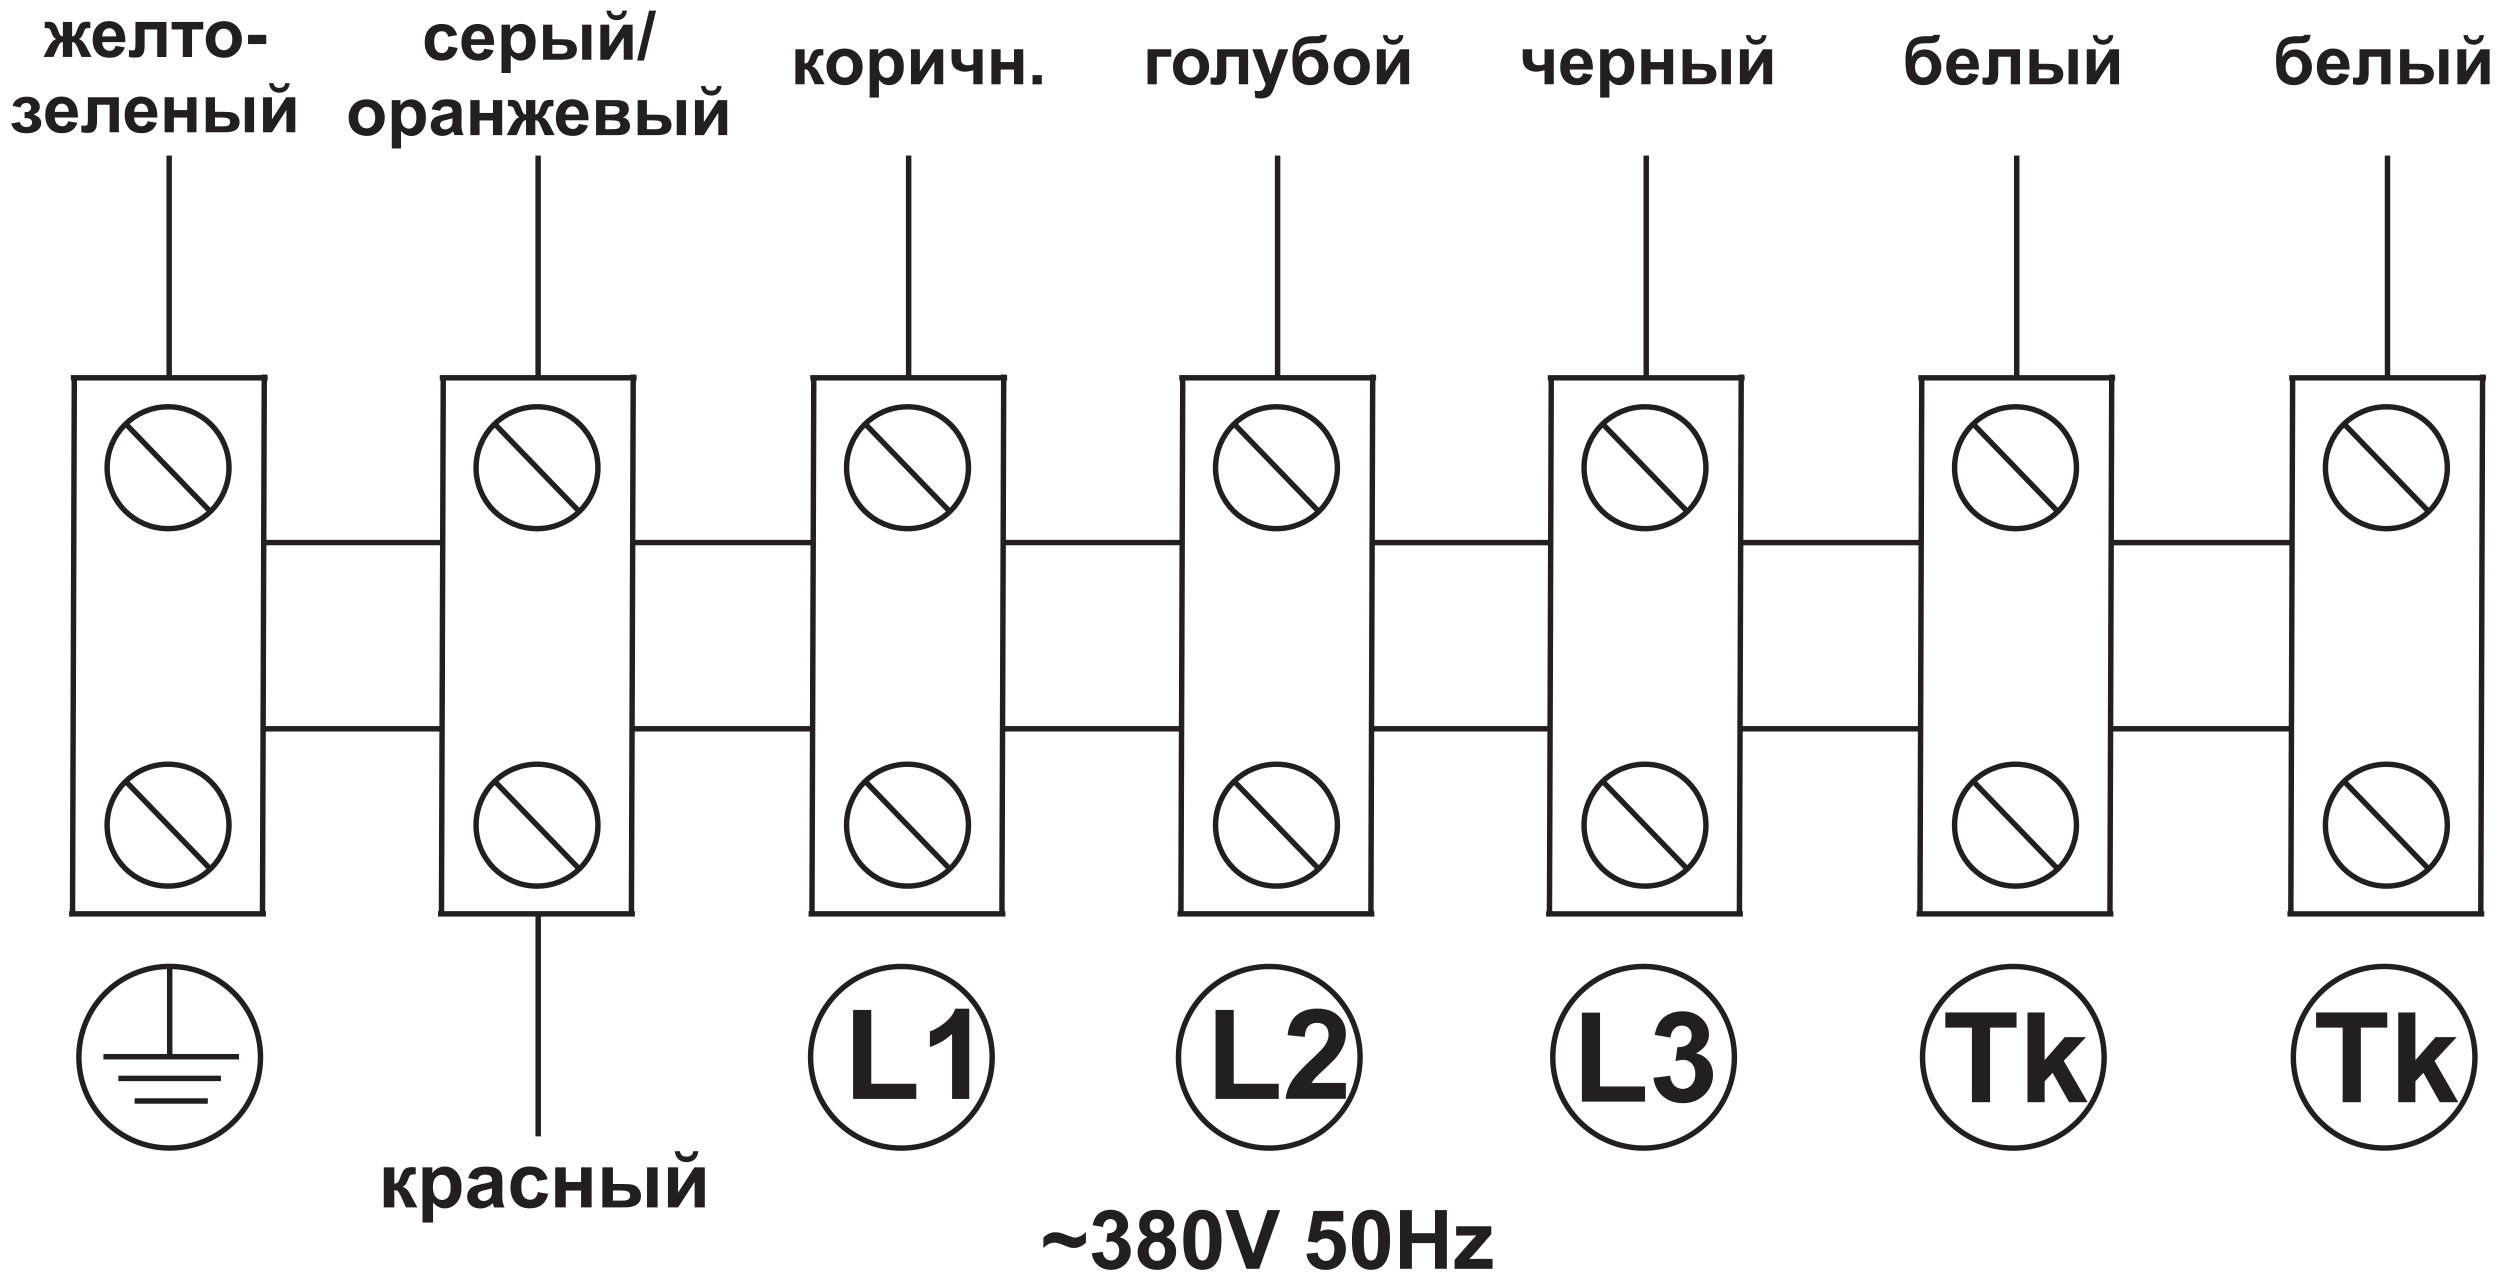 <?xml version="1.0" encoding="UTF-8"?>
<svg width="459.65" height="235.52" version="1.1" viewBox="0 0 121.61 62.314" xmlns="http://www.w3.org/2000/svg"><defs><clipPath id="clipPath906"><path d="m339.15 156.14h174.8v106.75h-174.8z"/></clipPath></defs><g transform="translate(-123.09 -45.233)"><g transform="matrix(.695 0 0 -.695 -112.53 221.9)" stroke-width=".381"><g clip-path="url(#clipPath906)" stroke-width=".381"><g transform="translate(344.22 227.91)" stroke-width=".381"><path d="m0 0-0.126-37.869m-0.238 0.19h13.776m-0.116 37.751-0.126-37.941m-13.413 37.711h13.777m-6.973-2.028c2.355 0 4.265-1.909 4.265-4.265s-1.91-4.265-4.265-4.265c-2.356 0-4.265 1.909-4.265 4.265s1.909 4.265 4.265 4.265zm-2.957-1.201 5.914-6.128m-2.957-17.689c2.355 0 4.265-1.91 4.265-4.265 0-2.356-1.91-4.265-4.265-4.265-2.356 0-4.265 1.909-4.265 4.265 0 2.355 1.909 4.265 4.265 4.265zm-2.957-1.201 5.914-6.128m3.739 22.844h12.604m-12.648-13.034h12.395m0.216 24.723-0.126-37.869m-0.238 0.19h13.776m-0.116 37.751-0.126-37.941m-13.413 37.711h13.778m-6.974-2.028c2.356 0 4.265-1.909 4.265-4.265s-1.909-4.265-4.265-4.265-4.265 1.909-4.265 4.265 1.909 4.265 4.265 4.265zm-2.957-1.201 5.914-6.128m-2.957-17.689c2.356 0 4.265-1.91 4.265-4.265 0-2.356-1.909-4.265-4.265-4.265s-4.265 1.909-4.265 4.265c0 2.355 1.909 4.265 4.265 4.265zm-2.957-1.201 5.914-6.128m3.857 22.844h12.604m-12.647-13.034h12.394m0.208 24.723-0.127-37.869m-0.237 0.19h13.776m-0.117 37.751-0.126-37.941m-13.412 37.711h13.777m-6.973-2.028c2.355 0 4.265-1.909 4.265-4.265s-1.91-4.265-4.265-4.265c-2.356 0-4.266 1.909-4.266 4.265s1.91 4.265 4.266 4.265zm-2.958-1.201 5.915-6.128m-2.957-17.689c2.355 0 4.265-1.91 4.265-4.265 0-2.356-1.91-4.265-4.265-4.265-2.356 0-4.266 1.909-4.266 4.265 0 2.355 1.91 4.265 4.266 4.265zm-2.958-1.201 5.915-6.128m3.738 22.844h12.604m-12.647-13.034h12.394m0.217 24.723-0.127-37.869m-0.237 0.19h13.776m-0.116 37.751-0.126-37.941m-13.413 37.711h13.777m-6.973-2.028c2.355 0 4.265-1.909 4.265-4.265s-1.91-4.265-4.265-4.265c-2.356 0-4.265 1.909-4.265 4.265s1.909 4.265 4.265 4.265zm-2.958-1.201 5.915-6.128m-2.957-17.689c2.355 0 4.265-1.91 4.265-4.265 0-2.356-1.91-4.265-4.265-4.265-2.356 0-4.265 1.909-4.265 4.265 0 2.355 1.909 4.265 4.265 4.265zm-2.958-1.201 5.915-6.128m-80.425-6.822c3.511 0 6.357-2.846 6.357-6.357s-2.846-6.356-6.357-6.356c-3.51 0-6.356 2.845-6.356 6.356s2.846 6.357 6.356 6.357zv-6.357m-4.638 0.035h9.491m-8.447-1.518h7.182m-6.043-1.582h5.125" fill="none" stroke="#231f20" stroke-width=".381"/></g><g transform="translate(412.05 166.84)" stroke-width=".381"><path d="m0 0v0.729c0.237 0.252 0.514 0.378 0.83 0.378 0.117 0 0.225-0.011 0.325-0.034 0.099-0.023 0.277-0.085 0.534-0.187 0.257-0.101 0.432-0.152 0.522-0.152 0.106 0 0.227 0.032 0.364 0.095s0.271 0.164 0.402 0.301v-0.757c-0.086-0.089-0.206-0.172-0.36-0.251-0.154-0.077-0.314-0.116-0.478-0.116-0.093 0-0.185 0.01-0.274 0.032-0.088 0.022-0.229 0.075-0.421 0.157-0.288 0.123-0.514 0.184-0.678 0.184-0.262 0-0.517-0.126-0.766-0.379" fill="#231f20"/></g><g transform="translate(415.44 166.48)" stroke-width=".381"><path d="m0 0 0.763 0.093c0.024-0.195 0.089-0.344 0.195-0.448 0.106-0.103 0.234-0.154 0.384-0.154 0.162 0 0.298 0.062 0.409 0.185 0.11 0.123 0.165 0.29 0.165 0.5 0 0.198-0.052 0.356-0.159 0.471-0.106 0.116-0.235 0.174-0.388 0.174-0.1 0-0.22-0.02-0.359-0.059l0.087 0.639c0.212-6e-3 0.374 0.041 0.486 0.139 0.111 0.098 0.167 0.229 0.167 0.392 0 0.139-0.041 0.249-0.124 0.332-0.082 0.082-0.191 0.124-0.328 0.124-0.134 0-0.249-0.047-0.344-0.141s-0.153-0.231-0.174-0.41l-0.723 0.123c0.051 0.251 0.127 0.45 0.229 0.601 0.101 0.149 0.244 0.266 0.425 0.352 0.182 0.086 0.387 0.129 0.612 0.129 0.387 0 0.697-0.124 0.93-0.371 0.192-0.203 0.288-0.433 0.288-0.688 0-0.361-0.196-0.651-0.591-0.866 0.235-0.051 0.422-0.164 0.564-0.34 0.14-0.175 0.211-0.388 0.211-0.636 0-0.361-0.132-0.669-0.395-0.923s-0.59-0.382-0.982-0.382c-0.371 0-0.679 0.108-0.923 0.323-0.244 0.214-0.386 0.494-0.425 0.841" fill="#231f20"/></g><g transform="translate(419.33 167.61)" stroke-width=".381"><path d="m0 0c-0.203 0.086-0.351 0.204-0.443 0.355-0.092 0.15-0.138 0.315-0.138 0.494 0 0.307 0.107 0.56 0.32 0.76s0.517 0.3 0.91 0.3c0.39 0 0.692-0.1 0.908-0.3 0.215-0.2 0.323-0.453 0.323-0.76 0-0.19-0.05-0.36-0.149-0.509-0.099-0.148-0.239-0.262-0.418-0.34 0.228-0.092 0.401-0.226 0.521-0.402 0.118-0.177 0.178-0.379 0.178-0.61 0-0.38-0.121-0.689-0.363-0.927-0.241-0.238-0.562-0.357-0.964-0.357-0.372 0-0.682 0.099-0.931 0.296-0.292 0.231-0.439 0.55-0.439 0.955 0 0.223 0.056 0.427 0.166 0.614 0.11 0.186 0.283 0.33 0.519 0.431m0.164 0.792c0-0.157 0.044-0.281 0.132-0.368 0.089-0.088 0.207-0.132 0.353-0.132 0.149 0 0.268 0.045 0.357 0.133 0.089 0.089 0.134 0.213 0.134 0.37 0 0.148-0.044 0.266-0.132 0.355-0.089 0.089-0.206 0.134-0.35 0.134-0.151 0-0.271-0.045-0.36-0.135s-0.134-0.209-0.134-0.357m-0.074-1.762c0-0.219 0.055-0.389 0.166-0.511 0.111-0.123 0.249-0.184 0.414-0.184 0.163 0 0.297 0.059 0.403 0.177s0.159 0.288 0.159 0.51c0 0.194-0.054 0.35-0.162 0.467-0.108 0.118-0.245 0.177-0.41 0.177-0.192 0-0.335-0.067-0.43-0.201-0.093-0.133-0.14-0.278-0.14-0.435" fill="#231f20"/></g><g transform="translate(423.18 169.52)" stroke-width=".381"><path d="m0 0c0.398 0 0.708-0.143 0.933-0.427 0.267-0.337 0.401-0.896 0.401-1.676s-0.135-1.34-0.404-1.68c-0.223-0.281-0.532-0.422-0.93-0.422-0.4 0-0.722 0.154-0.967 0.462-0.244 0.308-0.367 0.857-0.367 1.647 0 0.776 0.135 1.334 0.404 1.674 0.223 0.281 0.532 0.422 0.93 0.422m0-0.654c-0.094 0-0.178-0.031-0.25-0.092-0.074-0.06-0.132-0.169-0.172-0.327-0.053-0.203-0.08-0.548-0.08-1.03 0-0.484 0.024-0.816 0.072-0.997 0.048-0.18 0.108-0.301 0.18-0.361 0.073-0.06 0.156-0.09 0.25-0.09s0.178 0.031 0.252 0.092c0.072 0.06 0.129 0.169 0.17 0.327 0.053 0.201 0.08 0.545 0.08 1.029 0 0.482-0.024 0.814-0.072 0.995s-0.108 0.302-0.18 0.362c-0.073 0.061-0.156 0.092-0.25 0.092" fill="#231f20"/></g><g transform="translate(426.26 165.39)" stroke-width=".381"><path d="m0 0-1.47 4.108h0.899l1.043-3.041 1.001 3.041h0.884l-1.461-4.108z" fill="#231f20"/></g><g transform="translate(430.46 166.44)" stroke-width=".381"><path d="m0 0 0.786 0.081c0.023-0.177 0.089-0.319 0.199-0.423 0.111-0.104 0.238-0.156 0.382-0.156 0.165 0 0.304 0.067 0.418 0.202s0.171 0.337 0.171 0.608c0 0.254-0.056 0.445-0.17 0.572-0.113 0.127-0.26 0.19-0.442 0.19-0.226 0-0.43-0.1-0.61-0.298l-0.636 0.091 0.401 2.134h2.083v-0.734h-1.485l-0.125-0.699c0.175 0.087 0.355 0.131 0.539 0.131 0.35 0 0.646-0.127 0.889-0.382 0.244-0.255 0.365-0.585 0.365-0.993 0-0.339-0.098-0.641-0.294-0.908-0.268-0.363-0.639-0.545-1.113-0.545-0.38 0-0.69 0.102-0.929 0.306-0.24 0.205-0.382 0.478-0.429 0.823" fill="#231f20"/></g><g transform="translate(434.98 169.52)" stroke-width=".381"><path d="m0 0c0.398 0 0.708-0.143 0.933-0.427 0.267-0.337 0.401-0.896 0.401-1.676s-0.135-1.34-0.404-1.68c-0.223-0.281-0.532-0.422-0.93-0.422-0.4 0-0.722 0.154-0.967 0.462-0.244 0.308-0.367 0.857-0.367 1.647 0 0.776 0.135 1.334 0.404 1.674 0.223 0.281 0.532 0.422 0.93 0.422m0-0.654c-0.094 0-0.178-0.031-0.25-0.092-0.074-0.06-0.132-0.169-0.172-0.327-0.053-0.203-0.08-0.548-0.08-1.03 0-0.484 0.024-0.816 0.072-0.997 0.048-0.18 0.108-0.301 0.181-0.361 0.072-0.06 0.155-0.09 0.249-0.09s0.178 0.031 0.252 0.092c0.072 0.06 0.129 0.169 0.17 0.327 0.053 0.201 0.08 0.545 0.08 1.029 0 0.482-0.024 0.814-0.072 0.995s-0.108 0.302-0.18 0.362c-0.073 0.061-0.156 0.092-0.25 0.092" fill="#231f20"/></g><g transform="translate(437.01 165.39)" stroke-width=".381"><path d="m0 0v4.108h0.832v-1.618h1.618v1.618h0.831v-4.108h-0.831v1.796h-1.618v-1.796z" fill="#231f20"/></g><g transform="translate(440.83 165.39)" stroke-width=".381"><path d="m0 0v0.619l1.114 1.277c0.183 0.209 0.318 0.357 0.406 0.445-0.092-6e-3 -0.212-0.01-0.361-0.012l-1.05-6e-3v0.654h2.461v-0.556l-1.137-1.31-0.4-0.434c0.218 0.011 0.353 0.017 0.406 0.017h1.217v-0.694z" fill="#231f20"/></g><g transform="translate(402.11 186.55)" stroke-width=".381"><path d="m0 0c3.511 0 6.356-2.846 6.356-6.357 0-3.51-2.845-6.356-6.356-6.356s-6.356 2.846-6.356 6.356c0 3.511 2.845 6.357 6.356 6.357z" fill="none" stroke="#231f20" stroke-width=".381"/></g><g transform="translate(398.73 177.28)" stroke-width=".381"><path d="m0 0v6.229h1.272v-5.167h3.15v-1.062z" fill="#231f20"/></g><g transform="translate(406.86 177.28)" stroke-width=".381"><path d="m0 0h-1.202v4.548c-0.439-0.413-0.956-0.718-1.553-0.916v1.097c0.314 0.102 0.655 0.297 1.022 0.585 0.369 0.287 0.62 0.622 0.758 1.003h0.975z" fill="#231f20"/></g><g transform="translate(343.42 250.21)" stroke-width=".381"><path d="m0 0v1.044c-0.084-6e-3 -0.143-0.025-0.176-0.057-0.033-0.031-0.092-0.124-0.174-0.279l-0.309-0.708h-0.697l0.346 0.676c0.175 0.337 0.357 0.53 0.546 0.579-0.141 0.054-0.249 0.194-0.323 0.42-0.058 0.168-0.109 0.269-0.156 0.302s-0.156 0.05-0.328 0.05v0.427c0.128 8e-3 0.217 0.012 0.267 0.012 0.143 0 0.265-0.031 0.366-0.094 0.102-0.064 0.197-0.222 0.286-0.473 0.069-0.196 0.125-0.32 0.165-0.372 0.042-0.051 0.104-0.078 0.187-0.081v1.006h0.647v-1.006c0.083 0 0.146 0.026 0.188 0.081 0.042 0.053 0.097 0.178 0.164 0.372 0.088 0.248 0.181 0.405 0.281 0.47 0.098 0.065 0.225 0.097 0.381 0.097 0.044 0 0.129-4e-3 0.257-0.012v-0.427c-0.17 0-0.279-0.017-0.327-0.05-0.047-0.033-0.099-0.134-0.156-0.302-0.075-0.226-0.183-0.366-0.324-0.42 0.189-0.049 0.371-0.242 0.547-0.579l0.345-0.676h-0.697l-0.306 0.708c-0.055 0.126-0.106 0.212-0.153 0.257-0.047 0.047-0.114 0.073-0.2 0.079v-1.044z" fill="#231f20"/></g><g transform="translate(347.11 250.99)" stroke-width=".381"><path d="m0 0 0.647-0.109c-0.082-0.237-0.214-0.417-0.393-0.541s-0.404-0.186-0.672-0.186c-0.426 0-0.742 0.139-0.946 0.418-0.161 0.223-0.242 0.505-0.242 0.846 0 0.407 0.106 0.725 0.318 0.955 0.212 0.231 0.48 0.346 0.805 0.346 0.363 0 0.651-0.12 0.862-0.361 0.21-0.241 0.311-0.611 0.301-1.108h-1.62c5e-3 -0.192 0.057-0.342 0.157-0.449 0.099-0.107 0.223-0.161 0.371-0.161 0.102 0 0.187 0.028 0.255 0.083 0.07 0.055 0.122 0.144 0.157 0.267m0.038 0.657c-5e-3 0.188-0.053 0.331-0.145 0.429s-0.204 0.147-0.336 0.147c-0.141 0-0.258-0.052-0.35-0.155s-0.137-0.244-0.135-0.421z" fill="#231f20"/></g><g transform="translate(348.5 252.66)" stroke-width=".381"><path d="m0 0h2.168v-2.452h-0.647v1.928h-0.879v-1.104c0-0.28-0.032-0.477-0.096-0.59-0.066-0.113-0.137-0.187-0.216-0.223-0.078-0.035-0.205-0.053-0.379-0.053-0.103 0-0.24 0.014-0.409 0.041v0.476c0.014 0 0.05-2e-3 0.108-5e-3 0.068-5e-3 0.121-7e-3 0.158-7e-3 0.088 0 0.141 0.029 0.162 0.087 0.02 0.058 0.03 0.219 0.03 0.482z" fill="#231f20"/></g><g transform="translate(351.03 252.66)" stroke-width=".381"><path d="m0 0h2.216v-0.524h-0.785v-1.928h-0.647v1.928h-0.784z" fill="#231f20"/></g><g transform="translate(353.42 251.47)" stroke-width=".381"><path d="m0 0c0 0.216 0.053 0.425 0.159 0.626 0.106 0.202 0.257 0.356 0.451 0.462 0.195 0.107 0.411 0.16 0.651 0.16 0.371 0 0.674-0.12 0.911-0.361 0.237-0.242 0.355-0.546 0.355-0.914 0-0.372-0.119-0.68-0.358-0.924s-0.54-0.366-0.903-0.366c-0.224 0-0.439 0.051-0.643 0.153-0.202 0.101-0.358 0.25-0.464 0.447-0.106 0.196-0.159 0.435-0.159 0.717m0.666-0.035c0-0.243 0.058-0.429 0.173-0.559s0.257-0.194 0.426-0.194 0.31 0.064 0.425 0.194c0.114 0.13 0.171 0.318 0.171 0.564 0 0.24-0.057 0.425-0.171 0.555-0.115 0.129-0.256 0.194-0.425 0.194s-0.311-0.065-0.426-0.194c-0.115-0.13-0.173-0.316-0.173-0.56" fill="#231f20"/></g><path d="m356.38 251.76h1.275v-0.647h-1.275z" fill="#231f20"/><g transform="translate(340.74 245.93)" stroke-width=".381"><path d="m0 0v0.421c0.113 0 0.195 7e-3 0.246 0.022 0.05 0.014 0.098 0.05 0.144 0.107 0.045 0.056 0.068 0.121 0.068 0.194 0 0.077-0.028 0.15-0.084 0.215-0.056 0.066-0.14 0.099-0.252 0.099-0.086 0-0.163-0.018-0.231-0.055-0.067-0.036-0.129-0.124-0.184-0.261l-0.548 0.118c0.055 0.214 0.174 0.375 0.355 0.482s0.388 0.16 0.62 0.16c0.295 0 0.524-0.067 0.686-0.204 0.162-0.135 0.243-0.305 0.243-0.51 0-0.129-0.035-0.235-0.105-0.319s-0.18-0.162-0.331-0.234c0.181-0.05 0.316-0.125 0.405-0.225 0.09-0.1 0.135-0.224 0.135-0.374 0-0.19-0.089-0.355-0.267-0.493-0.178-0.137-0.435-0.206-0.769-0.206-0.584 0-0.94 0.228-1.071 0.685l0.59 0.109c0.096-0.24 0.253-0.359 0.473-0.359 0.122 0 0.219 0.032 0.292 0.096 0.073 0.063 0.109 0.138 0.109 0.225 0 0.095-0.037 0.17-0.114 0.225-0.076 0.054-0.176 0.082-0.299 0.082z" fill="#231f20"/></g><g transform="translate(343.79 245.71)" stroke-width=".381"><path d="m0 0 0.647-0.109c-0.082-0.237-0.214-0.417-0.393-0.541s-0.404-0.186-0.672-0.186c-0.426 0-0.742 0.139-0.946 0.418-0.161 0.223-0.242 0.505-0.242 0.846 0 0.407 0.106 0.725 0.318 0.955 0.212 0.231 0.48 0.346 0.805 0.346 0.363 0 0.651-0.12 0.862-0.361 0.21-0.241 0.311-0.611 0.301-1.108h-1.62c5e-3 -0.192 0.056-0.342 0.157-0.449 0.099-0.107 0.223-0.161 0.371-0.161 0.102 0 0.187 0.028 0.255 0.083 0.07 0.055 0.122 0.144 0.157 0.267m0.038 0.657c-5e-3 0.188-0.053 0.331-0.145 0.429s-0.204 0.147-0.336 0.147c-0.141 0-0.258-0.052-0.35-0.155s-0.137-0.244-0.135-0.421z" fill="#231f20"/></g><g transform="translate(345.17 247.39)" stroke-width=".381"><path d="m0 0h2.168v-2.452h-0.647v1.928h-0.879v-1.103c0-0.281-0.032-0.478-0.096-0.591-0.066-0.113-0.137-0.187-0.216-0.223-0.078-0.035-0.205-0.053-0.379-0.053-0.103 0-0.24 0.014-0.409 0.041v0.476c0.014 0 0.05-2e-3 0.108-5e-3 0.068-5e-3 0.121-7e-3 0.158-7e-3 0.088 0 0.141 0.029 0.162 0.087 0.02 0.058 0.03 0.219 0.03 0.483z" fill="#231f20"/></g><g transform="translate(349.35 245.71)" stroke-width=".381"><path d="m0 0 0.647-0.109c-0.082-0.237-0.214-0.417-0.393-0.541s-0.404-0.186-0.672-0.186c-0.426 0-0.742 0.139-0.946 0.418-0.161 0.223-0.242 0.505-0.242 0.846 0 0.407 0.106 0.725 0.318 0.955 0.212 0.231 0.48 0.346 0.805 0.346 0.363 0 0.651-0.12 0.862-0.361 0.21-0.241 0.311-0.611 0.301-1.108h-1.62c5e-3 -0.192 0.056-0.342 0.157-0.449 0.099-0.107 0.223-0.161 0.371-0.161 0.102 0 0.187 0.028 0.255 0.083 0.07 0.055 0.122 0.144 0.157 0.267m0.038 0.657c-5e-3 0.188-0.053 0.331-0.145 0.429s-0.204 0.147-0.336 0.147c-0.141 0-0.258-0.052-0.35-0.155s-0.137-0.244-0.135-0.421z" fill="#231f20"/></g><g transform="translate(350.54 247.39)" stroke-width=".381"><path d="m0 0h0.647v-0.898h0.936v0.898h0.647v-2.452h-0.647v1.03h-0.936v-1.03h-0.647z" fill="#231f20"/></g><g transform="translate(353.42 247.39)" stroke-width=".381"><path d="m0 0h0.647v-1.02h0.652c0.256 0 0.451-0.018 0.586-0.055 0.135-0.036 0.249-0.115 0.342-0.236s0.14-0.264 0.14-0.428c0-0.237-0.082-0.415-0.245-0.534s-0.408-0.179-0.734-0.179h-1.388zm0.647-2.036h0.605c0.157 0 0.271 0.024 0.342 0.073s0.107 0.129 0.107 0.239c0 0.117-0.046 0.198-0.138 0.241-0.092 0.044-0.257 0.066-0.495 0.066h-0.421zm2.088 2.036h0.647v-2.452h-0.647z" fill="#231f20"/></g><g transform="translate(357.43 247.39)" stroke-width=".381"><path d="m0 0h0.624v-1.541l0.996 1.541h0.638v-2.452h-0.623v1.563l-1.011-1.563h-0.624zm1.545 0.987h0.316c-0.018-0.208-0.092-0.373-0.22-0.492s-0.295-0.178-0.498-0.178c-0.205 0-0.371 0.059-0.5 0.178-0.128 0.119-0.202 0.284-0.22 0.492h0.316c0.011-0.108 0.049-0.191 0.115-0.247s0.163-0.083 0.289-0.083c0.125 0 0.221 0.027 0.287 0.083s0.104 0.139 0.115 0.247" fill="#231f20"/></g><g transform="translate(371.02 251.74)" stroke-width=".381"><path d="m0 0-0.638-0.113c-0.021 0.126-0.07 0.222-0.146 0.286-0.077 0.064-0.175 0.096-0.296 0.096-0.162 0-0.291-0.055-0.387-0.167s-0.144-0.299-0.144-0.561c0-0.291 0.049-0.497 0.146-0.617 0.098-0.121 0.229-0.181 0.392-0.181 0.123 0 0.224 0.036 0.302 0.106 0.079 0.07 0.134 0.19 0.166 0.362l0.638-0.109c-0.066-0.293-0.193-0.514-0.38-0.663-0.188-0.15-0.439-0.225-0.755-0.225-0.357 0-0.643 0.114-0.856 0.34s-0.319 0.54-0.319 0.941c0 0.405 0.107 0.72 0.32 0.946 0.214 0.226 0.503 0.339 0.867 0.339 0.298 0 0.535-0.065 0.711-0.193 0.176-0.129 0.302-0.324 0.379-0.587" fill="#231f20"/></g><g transform="translate(372.92 250.79)" stroke-width=".381"><path d="m0 0 0.647-0.109c-0.082-0.237-0.214-0.417-0.393-0.541s-0.404-0.186-0.672-0.186c-0.426 0-0.742 0.139-0.946 0.418-0.161 0.223-0.242 0.505-0.242 0.846 0 0.407 0.106 0.725 0.318 0.955 0.212 0.231 0.48 0.346 0.805 0.346 0.363 0 0.651-0.12 0.862-0.361 0.21-0.241 0.311-0.611 0.301-1.108h-1.62c5e-3 -0.192 0.056-0.342 0.157-0.449 0.099-0.107 0.223-0.161 0.371-0.161 0.102 0 0.187 0.028 0.255 0.083 0.07 0.055 0.122 0.144 0.157 0.267m0.038 0.657c-5e-3 0.188-0.053 0.331-0.145 0.429s-0.204 0.147-0.336 0.147c-0.141 0-0.258-0.052-0.35-0.155s-0.137-0.244-0.135-0.421z" fill="#231f20"/></g><g transform="translate(374.12 252.47)" stroke-width=".381"><path d="m0 0h0.605v-0.36c0.079 0.123 0.184 0.222 0.318 0.299 0.134 0.075 0.282 0.113 0.445 0.113 0.285 0 0.526-0.112 0.725-0.335 0.198-0.223 0.297-0.535 0.297-0.934 0-0.41-0.099-0.728-0.3-0.955-0.199-0.228-0.442-0.341-0.727-0.341-0.135 0-0.258 0.026-0.369 0.081-0.109 0.053-0.226 0.145-0.347 0.276v-1.227h-0.647zm0.638-1.188c0-0.277 0.054-0.48 0.164-0.613 0.108-0.131 0.241-0.197 0.397-0.197 0.151 0 0.276 0.06 0.376 0.182 0.1 0.121 0.15 0.319 0.15 0.596 0 0.258-0.052 0.449-0.155 0.574-0.102 0.126-0.23 0.188-0.382 0.188-0.158 0-0.29-0.062-0.393-0.184-0.105-0.123-0.157-0.305-0.157-0.546" fill="#231f20"/></g><g transform="translate(377.03 252.47)" stroke-width=".381"><path d="m0 0h0.647v-1.02h0.652c0.256 0 0.451-0.018 0.586-0.055 0.135-0.036 0.249-0.115 0.342-0.236s0.14-0.264 0.14-0.428c0-0.237-0.082-0.415-0.245-0.534s-0.408-0.179-0.734-0.179h-1.388zm0.647-2.036h0.605c0.157 0 0.271 0.024 0.342 0.073s0.107 0.129 0.107 0.239c0 0.117-0.046 0.198-0.138 0.241-0.092 0.044-0.257 0.066-0.494 0.066h-0.422zm2.088 2.036h0.647v-2.452h-0.647z" fill="#231f20"/></g><g transform="translate(381.04 252.47)" stroke-width=".381"><path d="m0 0h0.624v-1.541l0.996 1.541h0.638v-2.452h-0.623v1.563l-1.011-1.563h-0.624zm1.545 0.987h0.316c-0.018-0.208-0.092-0.373-0.22-0.492s-0.295-0.178-0.498-0.178c-0.205 0-0.371 0.059-0.5 0.178-0.128 0.119-0.202 0.284-0.22 0.492h0.316c0.011-0.108 0.049-0.191 0.115-0.247s0.163-0.083 0.289-0.083c0.125 0 0.221 0.027 0.287 0.083s0.104 0.139 0.115 0.247" fill="#231f20"/></g><g transform="translate(383.61 249.96)" stroke-width=".381"><path d="m0 0 0.841 3.496h0.487l-0.846-3.496z" fill="#231f20"/></g><g transform="translate(363.42 246)" stroke-width=".381"><path d="m0 0c0 0.216 0.053 0.425 0.159 0.626 0.106 0.202 0.257 0.356 0.451 0.462 0.195 0.107 0.411 0.16 0.651 0.16 0.371 0 0.674-0.12 0.911-0.361 0.237-0.242 0.355-0.546 0.355-0.915 0-0.371-0.119-0.679-0.358-0.923s-0.54-0.366-0.903-0.366c-0.224 0-0.439 0.051-0.642 0.152-0.203 0.102-0.359 0.251-0.465 0.448-0.106 0.196-0.159 0.435-0.159 0.717m0.666-0.035c0-0.243 0.058-0.43 0.173-0.559 0.115-0.13 0.257-0.194 0.426-0.194s0.31 0.064 0.425 0.194c0.114 0.129 0.171 0.318 0.171 0.564 0 0.24-0.057 0.425-0.171 0.555-0.115 0.129-0.256 0.194-0.425 0.194s-0.311-0.065-0.426-0.194c-0.115-0.13-0.173-0.316-0.173-0.56" fill="#231f20"/></g><g transform="translate(366.44 247.19)" stroke-width=".381"><path d="m0 0h0.605v-0.36c0.079 0.123 0.184 0.222 0.318 0.299 0.134 0.075 0.282 0.113 0.445 0.113 0.285 0 0.526-0.112 0.725-0.335 0.198-0.223 0.298-0.535 0.298-0.934 0-0.41-0.1-0.728-0.3-0.955-0.2-0.228-0.443-0.341-0.728-0.341-0.135 0-0.258 0.026-0.369 0.081-0.109 0.053-0.225 0.145-0.347 0.276v-1.227h-0.647zm0.638-1.188c0-0.277 0.054-0.481 0.164-0.613 0.108-0.131 0.241-0.197 0.397-0.197 0.151 0 0.276 0.06 0.376 0.181 0.1 0.122 0.15 0.32 0.15 0.597 0 0.258-0.052 0.449-0.155 0.574-0.102 0.126-0.23 0.188-0.382 0.188-0.158 0-0.29-0.062-0.393-0.184-0.105-0.123-0.157-0.305-0.157-0.546" fill="#231f20"/></g><g transform="translate(369.82 246.44)" stroke-width=".381"><path d="m0 0-0.586 0.104c0.066 0.239 0.18 0.417 0.342 0.531 0.161 0.115 0.401 0.173 0.72 0.173 0.288 0 0.504-0.034 0.646-0.102 0.141-0.069 0.241-0.156 0.298-0.261 0.058-0.106 0.087-0.298 0.087-0.58l-9e-3 -0.756c0-0.215 0.01-0.374 0.03-0.477 0.021-0.102 0.059-0.212 0.116-0.328h-0.642c-0.017 0.042-0.038 0.105-0.063 0.189-0.01 0.038-0.018 0.064-0.023 0.076-0.11-0.109-0.228-0.19-0.354-0.245-0.126-0.054-0.26-0.081-0.402-0.081-0.251 0-0.45 0.068-0.595 0.205-0.144 0.136-0.217 0.31-0.217 0.519 0 0.138 0.033 0.261 0.099 0.37 0.066 0.108 0.158 0.191 0.278 0.249 0.119 0.057 0.291 0.108 0.515 0.151 0.302 0.057 0.513 0.11 0.629 0.159v0.065c0 0.126-0.03 0.216-0.092 0.27s-0.179 0.081-0.349 0.081c-0.116 0-0.206-0.023-0.271-0.069s-0.117-0.127-0.157-0.243m0.869-0.524c-0.083-0.028-0.214-0.061-0.394-0.1-0.18-0.038-0.298-0.076-0.353-0.112-0.084-0.061-0.127-0.136-0.127-0.229 0-0.091 0.034-0.169 0.102-0.235s0.153-0.099 0.258-0.099c0.117 0 0.228 0.038 0.335 0.115 0.078 0.059 0.13 0.13 0.154 0.215 0.017 0.055 0.025 0.16 0.025 0.315z" fill="#231f20"/></g><g transform="translate(371.94 247.19)" stroke-width=".381"><path d="m0 0h0.647v-0.898h0.936v0.898h0.647v-2.452h-0.647v1.03h-0.936v-1.03h-0.647z" fill="#231f20"/></g><g transform="translate(375.84 244.74)" stroke-width=".381"><path d="m0 0v1.044c-0.084-6e-3 -0.143-0.025-0.176-0.057-0.034-0.031-0.092-0.124-0.174-0.279l-0.309-0.708h-0.697l0.346 0.676c0.175 0.337 0.357 0.53 0.546 0.579-0.141 0.054-0.249 0.194-0.323 0.42-0.058 0.168-0.109 0.269-0.156 0.302s-0.156 0.05-0.328 0.05v0.427c0.128 8e-3 0.217 0.012 0.267 0.012 0.143 0 0.265-0.031 0.366-0.094 0.102-0.064 0.197-0.222 0.286-0.473 0.069-0.196 0.125-0.32 0.165-0.372 0.042-0.051 0.104-0.078 0.187-0.081v1.006h0.647v-1.006c0.083 0 0.146 0.026 0.188 0.081 0.042 0.053 0.097 0.178 0.164 0.372 0.088 0.248 0.181 0.405 0.281 0.47 0.098 0.065 0.225 0.097 0.381 0.097 0.044 0 0.129-4e-3 0.257-0.012v-0.427c-0.17 0-0.279-0.017-0.327-0.05-0.047-0.033-0.099-0.134-0.156-0.302-0.075-0.226-0.183-0.366-0.324-0.42 0.189-0.049 0.371-0.242 0.547-0.579l0.345-0.676h-0.697l-0.306 0.708c-0.055 0.126-0.106 0.212-0.153 0.257-0.047 0.047-0.114 0.073-0.2 0.079v-1.044z" fill="#231f20"/></g><g transform="translate(379.53 245.52)" stroke-width=".381"><path d="m0 0 0.647-0.109c-0.082-0.237-0.214-0.417-0.393-0.541s-0.404-0.186-0.672-0.186c-0.426 0-0.742 0.139-0.946 0.418-0.161 0.223-0.242 0.505-0.242 0.846 0 0.407 0.106 0.725 0.318 0.955 0.212 0.231 0.48 0.346 0.805 0.346 0.363 0 0.651-0.12 0.862-0.361 0.21-0.241 0.311-0.611 0.301-1.108h-1.62c5e-3 -0.192 0.056-0.342 0.157-0.449 0.099-0.107 0.223-0.161 0.371-0.161 0.102 0 0.187 0.028 0.255 0.083 0.07 0.055 0.122 0.144 0.157 0.267m0.038 0.657c-5e-3 0.188-0.053 0.331-0.145 0.429s-0.204 0.147-0.336 0.147c-0.141 0-0.258-0.052-0.35-0.155s-0.137-0.244-0.135-0.421z" fill="#231f20"/></g><g transform="translate(380.74 247.19)" stroke-width=".381"><path d="m0 0h1.42c0.292 0 0.509-0.053 0.654-0.159s0.217-0.267 0.217-0.481c0-0.137-0.039-0.257-0.119-0.358-0.078-0.102-0.178-0.17-0.298-0.203 0.168-0.042 0.294-0.12 0.378-0.234 0.083-0.114 0.124-0.238 0.124-0.374 0-0.19-0.07-0.345-0.21-0.464s-0.347-0.179-0.621-0.179h-1.545zm0.647-1.021h0.421c0.203 0 0.349 0.026 0.44 0.077 0.09 0.051 0.136 0.131 0.136 0.241 0 0.104-0.042 0.177-0.127 0.221-0.084 0.044-0.234 0.066-0.449 0.066h-0.421zm0-1.015h0.515c0.186 0 0.321 0.022 0.406 0.067 0.086 0.045 0.128 0.124 0.128 0.24 0 0.12-0.049 0.203-0.147 0.248-0.096 0.046-0.286 0.068-0.568 0.068h-0.334z" fill="#231f20"/></g><g transform="translate(383.65 247.19)" stroke-width=".381"><path d="m0 0h0.647v-1.021h0.652c0.256 0 0.451-0.018 0.586-0.054s0.249-0.115 0.342-0.236 0.14-0.265 0.14-0.428c0-0.237-0.082-0.415-0.245-0.534s-0.408-0.179-0.734-0.179h-1.388zm0.647-2.036h0.605c0.157 0 0.271 0.024 0.342 0.073s0.107 0.128 0.107 0.239c0 0.117-0.046 0.198-0.138 0.241-0.092 0.044-0.257 0.066-0.495 0.066h-0.421zm2.088 2.036h0.647v-2.452h-0.647z" fill="#231f20"/></g><g transform="translate(387.66 247.19)" stroke-width=".381"><path d="m0 0h0.624v-1.541l0.996 1.541h0.638v-2.452h-0.623v1.563l-1.011-1.563h-0.624zm1.545 0.987h0.316c-0.018-0.208-0.092-0.373-0.22-0.492s-0.295-0.178-0.498-0.178c-0.205 0-0.371 0.059-0.5 0.178-0.128 0.119-0.202 0.284-0.22 0.492h0.316c0.011-0.108 0.049-0.191 0.115-0.247s0.163-0.083 0.289-0.083c0.125 0 0.221 0.027 0.287 0.083s0.104 0.139 0.115 0.247" fill="#231f20"/></g><g transform="translate(394.69 250.75)" stroke-width=".381"><path d="m0 0h0.647v-1.001c0.108 0.012 0.184 0.045 0.229 0.099 0.044 0.053 0.099 0.171 0.162 0.352 0.083 0.241 0.174 0.395 0.273 0.463 0.098 0.067 0.228 0.101 0.388 0.101 0.05 0 0.135-4e-3 0.257-0.011l2e-3 -0.428c-0.172 0-0.281-0.016-0.328-0.048-0.048-0.034-0.1-0.135-0.155-0.303-0.076-0.225-0.185-0.364-0.327-0.416 0.205-0.057 0.378-0.236 0.52-0.536 7e-3 -0.015 0.015-0.031 0.025-0.048l0.362-0.676h-0.697l-0.323 0.711c-0.066 0.143-0.123 0.236-0.172 0.276-0.048 0.041-0.121 0.062-0.216 0.062v-1.049h-0.647z" fill="#231f20"/></g><g transform="translate(396.87 249.55)" stroke-width=".381"><path d="m0 0c0 0.216 0.053 0.425 0.159 0.626 0.106 0.202 0.257 0.356 0.451 0.462 0.195 0.107 0.411 0.16 0.651 0.16 0.371 0 0.674-0.12 0.911-0.361 0.237-0.242 0.355-0.546 0.355-0.915 0-0.371-0.119-0.679-0.358-0.923s-0.54-0.366-0.903-0.366c-0.224 0-0.439 0.051-0.642 0.153-0.203 0.101-0.359 0.25-0.465 0.447-0.106 0.196-0.159 0.435-0.159 0.717m0.666-0.035c0-0.243 0.058-0.43 0.173-0.559 0.115-0.13 0.257-0.194 0.426-0.194s0.31 0.064 0.425 0.194c0.114 0.129 0.171 0.318 0.171 0.564 0 0.24-0.057 0.425-0.171 0.555-0.115 0.129-0.256 0.194-0.425 0.194s-0.311-0.065-0.426-0.194c-0.115-0.13-0.173-0.316-0.173-0.56" fill="#231f20"/></g><g transform="translate(399.89 250.75)" stroke-width=".381"><path d="m0 0h0.605v-0.36c0.079 0.123 0.184 0.222 0.318 0.299 0.134 0.075 0.283 0.113 0.445 0.113 0.285 0 0.526-0.112 0.725-0.335 0.198-0.223 0.298-0.535 0.298-0.934 0-0.41-0.1-0.728-0.3-0.955-0.2-0.228-0.443-0.341-0.728-0.341-0.135 0-0.258 0.027-0.369 0.081-0.109 0.053-0.225 0.145-0.347 0.276v-1.227h-0.647zm0.638-1.188c0-0.277 0.054-0.48 0.164-0.613 0.108-0.131 0.241-0.197 0.397-0.197 0.151 0 0.276 0.06 0.376 0.181 0.1 0.122 0.15 0.32 0.15 0.597 0 0.258-0.052 0.449-0.155 0.574-0.102 0.126-0.23 0.188-0.382 0.188-0.158 0-0.29-0.062-0.393-0.184-0.105-0.123-0.157-0.305-0.157-0.546" fill="#231f20"/></g><g transform="translate(402.78 250.75)" stroke-width=".381"><path d="m0 0h0.624v-1.541l0.996 1.541h0.638v-2.452h-0.623v1.563l-1.011-1.563h-0.624z" fill="#231f20"/></g><g transform="translate(405.62 250.75)" stroke-width=".381"><path d="m0 0h0.657v-0.587c0-0.133 0.011-0.233 0.035-0.299 0.024-0.065 0.075-0.121 0.153-0.168 0.077-0.047 0.175-0.07 0.294-0.07 0.114 0 0.244 0.026 0.387 0.078v1.046h0.647v-2.452h-0.647v0.98c-0.253-0.067-0.445-0.101-0.577-0.101-0.199 0-0.377 0.042-0.536 0.128-0.158 0.085-0.267 0.195-0.326 0.328-0.058 0.133-0.087 0.31-0.087 0.531z" fill="#231f20"/></g><g transform="translate(408.41 250.75)" stroke-width=".381"><path d="m0 0h0.647v-0.898h0.936v0.898h0.647v-2.452h-0.647v1.03h-0.936v-1.03h-0.647z" fill="#231f20"/></g><path d="m411.29 248.94h0.647v-0.647h-0.647z" fill="#231f20"/><g transform="translate(419.34 250.75)" stroke-width=".381"><path d="m0 0h1.658v-0.524h-1.011v-1.928h-0.647z" fill="#231f20"/></g><g transform="translate(421.12 249.55)" stroke-width=".381"><path d="m0 0c0 0.216 0.053 0.425 0.159 0.626 0.106 0.202 0.257 0.356 0.451 0.462 0.195 0.107 0.411 0.16 0.651 0.16 0.371 0 0.674-0.12 0.911-0.361 0.237-0.242 0.355-0.546 0.355-0.915 0-0.371-0.119-0.679-0.358-0.923s-0.54-0.366-0.903-0.366c-0.224 0-0.439 0.051-0.642 0.153-0.203 0.101-0.359 0.25-0.465 0.447-0.106 0.196-0.159 0.435-0.159 0.717m0.666-0.035c0-0.243 0.058-0.43 0.173-0.559 0.115-0.13 0.257-0.194 0.426-0.194s0.31 0.064 0.425 0.194c0.114 0.129 0.171 0.318 0.171 0.564 0 0.24-0.057 0.425-0.171 0.555-0.115 0.129-0.256 0.194-0.425 0.194s-0.311-0.065-0.426-0.194c-0.115-0.13-0.173-0.316-0.173-0.56" fill="#231f20"/></g><g transform="translate(424.21 250.75)" stroke-width=".381"><path d="m0 0h2.168v-2.452h-0.647v1.928h-0.879v-1.103c0-0.281-0.032-0.478-0.096-0.591-0.066-0.113-0.137-0.187-0.216-0.223-0.078-0.035-0.205-0.053-0.379-0.053-0.103 0-0.24 0.014-0.409 0.041v0.476c0.014 0 0.05-2e-3 0.108-5e-3 0.068-5e-3 0.121-7e-3 0.158-7e-3 0.088 0 0.142 0.029 0.162 0.087s0.03 0.219 0.03 0.482z" fill="#231f20"/></g><g transform="translate(426.67 250.75)" stroke-width=".381"><path d="m0 0h0.69l0.588-1.739 0.574 1.739h0.671l-0.865-2.36-0.156-0.426c-0.057-0.142-0.112-0.251-0.163-0.326-0.052-0.075-0.112-0.137-0.178-0.183-0.067-0.047-0.15-0.084-0.248-0.11s-0.209-0.039-0.333-0.039-0.247 0.013-0.367 0.039l-0.057 0.506c0.102-0.02 0.194-0.03 0.276-0.03 0.151 0 0.262 0.044 0.335 0.133 0.072 0.089 0.128 0.202 0.167 0.339z" fill="#231f20"/></g><g transform="translate(431.45 251.76)" stroke-width=".381"><path d="m0 0h0.439c-0.014-0.195-0.065-0.342-0.153-0.443-0.088-0.1-0.307-0.15-0.655-0.15-0.041 0-0.083 1e-3 -0.125 2e-3h-0.083c-0.206 0-0.374-0.022-0.503-0.068-0.129-0.045-0.236-0.133-0.318-0.264s-0.125-0.342-0.128-0.633c0.095 0.18 0.219 0.313 0.371 0.402 0.151 0.089 0.332 0.133 0.541 0.133 0.322 0 0.594-0.125 0.818-0.376 0.223-0.25 0.335-0.541 0.335-0.871 0-0.344-0.118-0.639-0.352-0.886-0.236-0.247-0.542-0.37-0.921-0.37-0.26 0-0.489 0.062-0.687 0.187-0.196 0.124-0.337 0.295-0.422 0.512-0.085 0.216-0.127 0.575-0.127 1.075 0 0.589 0.109 1.012 0.325 1.27 0.217 0.257 0.594 0.385 1.134 0.385h0.328c0.092 0 0.152 0.032 0.183 0.095m-1.304-2.257c0-0.224 0.056-0.402 0.167-0.533 0.111-0.13 0.246-0.196 0.407-0.196 0.173 0 0.316 0.068 0.427 0.203 0.111 0.136 0.166 0.31 0.166 0.524 0 0.218-0.056 0.394-0.169 0.527-0.112 0.134-0.251 0.201-0.417 0.201-0.16 0-0.297-0.066-0.411-0.197-0.113-0.132-0.17-0.308-0.17-0.529" fill="#231f20"/></g><g transform="translate(432.37 249.55)" stroke-width=".381"><path d="m0 0c0 0.216 0.053 0.425 0.159 0.626 0.106 0.202 0.257 0.356 0.451 0.462 0.195 0.107 0.411 0.16 0.651 0.16 0.371 0 0.674-0.12 0.911-0.361 0.237-0.242 0.355-0.546 0.355-0.915 0-0.371-0.119-0.679-0.358-0.923s-0.54-0.366-0.903-0.366c-0.224 0-0.439 0.051-0.642 0.153-0.203 0.101-0.359 0.25-0.465 0.447-0.106 0.196-0.159 0.435-0.159 0.717m0.666-0.035c0-0.243 0.058-0.43 0.173-0.559 0.115-0.13 0.257-0.194 0.426-0.194s0.31 0.064 0.425 0.194c0.114 0.129 0.171 0.318 0.171 0.564 0 0.24-0.057 0.425-0.171 0.555-0.115 0.129-0.256 0.194-0.425 0.194s-0.311-0.065-0.426-0.194c-0.115-0.13-0.173-0.316-0.173-0.56" fill="#231f20"/></g><g transform="translate(435.39 250.75)" stroke-width=".381"><path d="m0 0h0.624v-1.541l0.996 1.541h0.638v-2.452h-0.623v1.563l-1.011-1.563h-0.624zm1.545 0.987h0.316c-0.018-0.208-0.092-0.373-0.22-0.492s-0.295-0.178-0.498-0.178c-0.205 0-0.371 0.059-0.5 0.178-0.128 0.119-0.202 0.284-0.22 0.492h0.316c0.011-0.108 0.049-0.191 0.115-0.247s0.163-0.083 0.289-0.083c0.125 0 0.221 0.027 0.287 0.083s0.104 0.139 0.115 0.247" fill="#231f20"/></g><g transform="translate(435.03 216.22)" stroke-width=".381"><path d="m0 0h12.604m-12.648-13.034h12.395m0.216 24.723-0.126-37.869m-0.238 0.19h13.776m-0.116 37.751-0.126-37.941m-13.413 37.711h13.778m-6.974-2.028c2.356 0 4.265-1.909 4.265-4.265 0-2.355-1.909-4.265-4.265-4.265-2.355 0-4.265 1.91-4.265 4.265 0 2.356 1.91 4.265 4.265 4.265zm-2.957-1.201 5.915-6.128m-2.958-17.689c2.356 0 4.265-1.91 4.265-4.265 0-2.356-1.909-4.265-4.265-4.265-2.355 0-4.265 1.909-4.265 4.265 0 2.355 1.91 4.265 4.265 4.265zm-2.957-1.201 5.915-6.128m3.856 22.844h12.604m-12.647-13.034h12.394m0.208 24.723-0.127-37.869m-0.237 0.19h13.776m-0.116 37.751-0.126-37.941m-13.413 37.711h13.777m-6.973-2.028c2.356 0 4.265-1.909 4.265-4.265 0-2.355-1.909-4.265-4.265-4.265s-4.265 1.91-4.265 4.265c0 2.356 1.909 4.265 4.265 4.265zm-2.958-1.201 5.915-6.128m-2.957-17.689c2.356 0 4.265-1.91 4.265-4.265 0-2.356-1.909-4.265-4.265-4.265s-4.265 1.909-4.265 4.265c0 2.355 1.909 4.265 4.265 4.265zm-2.958-1.201 5.915-6.128" fill="none" stroke="#231f20" stroke-width=".381"/></g><g transform="translate(445.6 250.75)" stroke-width=".381"><path d="m0 0h0.657v-0.587c0-0.133 0.011-0.233 0.035-0.299 0.024-0.065 0.075-0.121 0.153-0.168 0.077-0.047 0.175-0.07 0.293-0.07 0.115 0 0.245 0.026 0.388 0.078v1.046h0.647v-2.452h-0.647v0.98c-0.253-0.067-0.445-0.101-0.577-0.101-0.199 0-0.377 0.042-0.536 0.128-0.158 0.085-0.267 0.195-0.326 0.328-0.058 0.133-0.087 0.31-0.087 0.531z" fill="#231f20"/></g><g transform="translate(449.83 249.07)" stroke-width=".381"><path d="m0 0 0.647-0.109c-0.082-0.237-0.214-0.417-0.393-0.541s-0.404-0.186-0.672-0.186c-0.426 0-0.742 0.139-0.946 0.418-0.161 0.223-0.242 0.505-0.242 0.846 0 0.407 0.106 0.725 0.318 0.955 0.212 0.231 0.48 0.346 0.805 0.346 0.363 0 0.651-0.12 0.862-0.361 0.21-0.241 0.311-0.611 0.301-1.108h-1.62c5e-3 -0.192 0.057-0.342 0.157-0.449 0.099-0.107 0.223-0.161 0.371-0.161 0.102 0 0.187 0.028 0.255 0.083 0.07 0.055 0.122 0.144 0.157 0.267m0.038 0.657c-5e-3 0.188-0.053 0.331-0.145 0.429s-0.204 0.147-0.336 0.147c-0.141 0-0.258-0.052-0.35-0.155s-0.137-0.244-0.135-0.421z" fill="#231f20"/></g><g transform="translate(451.02 250.75)" stroke-width=".381"><path d="m0 0h0.605v-0.36c0.079 0.123 0.184 0.222 0.318 0.299 0.134 0.075 0.282 0.113 0.445 0.113 0.285 0 0.526-0.112 0.725-0.335 0.198-0.223 0.297-0.535 0.297-0.934 0-0.41-0.099-0.728-0.3-0.955-0.199-0.228-0.442-0.341-0.727-0.341-0.135 0-0.258 0.027-0.369 0.081-0.109 0.053-0.226 0.145-0.347 0.276v-1.227h-0.647zm0.638-1.188c0-0.277 0.054-0.48 0.164-0.613 0.108-0.131 0.241-0.197 0.397-0.197 0.151 0 0.276 0.06 0.376 0.181 0.1 0.122 0.149 0.32 0.149 0.597 0 0.258-0.051 0.449-0.154 0.574-0.102 0.126-0.23 0.188-0.382 0.188-0.158 0-0.29-0.062-0.393-0.184-0.105-0.123-0.157-0.305-0.157-0.546" fill="#231f20"/></g><g transform="translate(453.9 250.75)" stroke-width=".381"><path d="m0 0h0.647v-0.898h0.936v0.898h0.647v-2.452h-0.647v1.03h-0.936v-1.03h-0.647z" fill="#231f20"/></g><g transform="translate(456.79 250.75)" stroke-width=".381"><path d="m0 0h0.647v-1.02h0.652c0.256 0 0.451-0.018 0.586-0.055 0.135-0.036 0.249-0.115 0.342-0.236s0.14-0.264 0.14-0.428c0-0.237-0.082-0.415-0.245-0.534s-0.408-0.179-0.734-0.179h-1.388zm0.647-2.036h0.605c0.157 0 0.271 0.024 0.342 0.073s0.107 0.128 0.107 0.239c0 0.117-0.046 0.198-0.138 0.241-0.092 0.044-0.257 0.066-0.495 0.066h-0.421zm2.088 2.036h0.647v-2.452h-0.647z" fill="#231f20"/></g><g transform="translate(460.8 250.75)" stroke-width=".381"><path d="m0 0h0.624v-1.541l0.996 1.541h0.638v-2.452h-0.623v1.563l-1.011-1.563h-0.624zm1.545 0.987h0.317c-0.019-0.208-0.093-0.373-0.221-0.492s-0.295-0.178-0.498-0.178c-0.205 0-0.371 0.059-0.5 0.178-0.128 0.119-0.202 0.284-0.22 0.492h0.316c0.011-0.108 0.049-0.191 0.115-0.247s0.163-0.083 0.289-0.083c0.125 0 0.221 0.027 0.287 0.083s0.104 0.139 0.115 0.247" fill="#231f20"/></g><g transform="translate(474.36 251.76)" stroke-width=".381"><path d="m0 0h0.439c-0.014-0.195-0.065-0.342-0.153-0.443-0.088-0.1-0.307-0.15-0.655-0.15-0.041 0-0.083 1e-3 -0.125 2e-3h-0.083c-0.206 0-0.374-0.022-0.503-0.068-0.13-0.045-0.236-0.133-0.318-0.264s-0.125-0.342-0.128-0.633c0.095 0.18 0.219 0.313 0.371 0.402 0.151 0.089 0.332 0.133 0.541 0.133 0.322 0 0.594-0.125 0.818-0.376 0.223-0.25 0.335-0.541 0.335-0.871 0-0.344-0.118-0.639-0.352-0.886-0.236-0.247-0.542-0.37-0.921-0.37-0.26 0-0.489 0.062-0.687 0.187-0.196 0.124-0.337 0.295-0.422 0.512-0.085 0.216-0.127 0.575-0.127 1.075 0 0.589 0.108 1.012 0.325 1.27 0.217 0.257 0.594 0.385 1.134 0.385h0.328c0.092 0 0.152 0.032 0.183 0.095m-1.304-2.257c0-0.224 0.056-0.402 0.167-0.533 0.111-0.13 0.246-0.196 0.407-0.196 0.173 0 0.316 0.068 0.427 0.203 0.111 0.136 0.166 0.31 0.166 0.524 0 0.218-0.056 0.394-0.169 0.527-0.112 0.134-0.251 0.201-0.417 0.201-0.16 0-0.297-0.066-0.411-0.197-0.113-0.132-0.17-0.308-0.17-0.529" fill="#231f20"/></g><g transform="translate(476.85 249.07)" stroke-width=".381"><path d="m0 0 0.647-0.109c-0.082-0.237-0.214-0.417-0.393-0.541s-0.404-0.186-0.672-0.186c-0.426 0-0.742 0.139-0.946 0.418-0.161 0.223-0.242 0.505-0.242 0.846 0 0.407 0.106 0.725 0.318 0.955 0.212 0.231 0.48 0.346 0.805 0.346 0.363 0 0.651-0.12 0.862-0.361 0.21-0.241 0.311-0.611 0.301-1.108h-1.62c5e-3 -0.192 0.057-0.342 0.157-0.449 0.099-0.107 0.223-0.161 0.371-0.161 0.102 0 0.187 0.028 0.255 0.083 0.07 0.055 0.122 0.144 0.157 0.267m0.038 0.657c-5e-3 0.188-0.053 0.331-0.145 0.429s-0.204 0.147-0.336 0.147c-0.141 0-0.258-0.052-0.35-0.155s-0.137-0.244-0.135-0.421z" fill="#231f20"/></g><g transform="translate(478.24 250.75)" stroke-width=".381"><path d="m0 0h2.168v-2.452h-0.647v1.928h-0.879v-1.103c0-0.281-0.032-0.478-0.096-0.591-0.066-0.113-0.137-0.187-0.216-0.223-0.078-0.035-0.205-0.053-0.379-0.053-0.103 0-0.24 0.014-0.409 0.041v0.476c0.014 0 0.05-2e-3 0.108-5e-3 0.068-5e-3 0.121-7e-3 0.158-7e-3 0.088 0 0.141 0.029 0.162 0.087 0.02 0.058 0.03 0.219 0.03 0.482z" fill="#231f20"/></g><g transform="translate(481.07 250.75)" stroke-width=".381"><path d="m0 0h0.647v-1.02h0.652c0.256 0 0.451-0.018 0.586-0.055 0.135-0.036 0.249-0.115 0.342-0.236s0.14-0.264 0.14-0.428c0-0.237-0.082-0.415-0.245-0.534s-0.408-0.179-0.734-0.179h-1.388zm0.647-2.036h0.605c0.157 0 0.271 0.024 0.342 0.073s0.107 0.128 0.107 0.239c0 0.117-0.046 0.198-0.138 0.241-0.092 0.044-0.257 0.066-0.495 0.066h-0.421zm2.088 2.036h0.647v-2.452h-0.647z" fill="#231f20"/></g><g transform="translate(485.08 250.75)" stroke-width=".381"><path d="m0 0h0.624v-1.541l0.996 1.541h0.638v-2.452h-0.623v1.563l-1.011-1.563h-0.624zm1.545 0.987h0.316c-0.018-0.208-0.092-0.373-0.22-0.492s-0.295-0.178-0.498-0.178c-0.205 0-0.371 0.059-0.5 0.178-0.128 0.119-0.202 0.284-0.22 0.492h0.316c0.011-0.108 0.049-0.191 0.115-0.247s0.163-0.083 0.289-0.083c0.125 0 0.221 0.027 0.287 0.083s0.104 0.139 0.115 0.247" fill="#231f20"/></g><g transform="translate(454.06 186.55)" stroke-width=".381"><path d="m0 0c3.511 0 6.356-2.846 6.356-6.356 0-3.511-2.845-6.357-6.356-6.357-3.51 0-6.356 2.846-6.356 6.357 0 3.51 2.846 6.356 6.356 6.356z" fill="none" stroke="#231f20" stroke-width=".381"/></g><g transform="translate(449.74 177.09)" stroke-width=".381"><path d="m0 0v6.229h1.272v-5.167h3.15v-1.062z" fill="#231f20"/></g><g transform="translate(454.75 178.76)" stroke-width=".381"><path d="m0 0 1.167 0.142c0.036-0.298 0.136-0.527 0.298-0.685 0.163-0.157 0.358-0.236 0.588-0.236 0.247 0 0.455 0.095 0.624 0.283 0.169 0.189 0.253 0.443 0.253 0.765 0 0.303-0.08 0.544-0.242 0.721-0.163 0.177-0.36 0.266-0.594 0.266-0.153 0-0.336-0.031-0.55-0.091l0.133 0.977c0.325-8e-3 0.572 0.063 0.743 0.214 0.171 0.149 0.256 0.349 0.256 0.599 0 0.212-0.063 0.381-0.189 0.508-0.125 0.125-0.292 0.188-0.501 0.188-0.206 0-0.382-0.071-0.527-0.215-0.146-0.143-0.234-0.352-0.266-0.627l-1.105 0.189c0.077 0.383 0.193 0.688 0.349 0.918 0.155 0.228 0.373 0.408 0.651 0.54 0.278 0.13 0.591 0.196 0.936 0.196 0.591 0 1.064-0.189 1.421-0.568 0.294-0.31 0.442-0.661 0.442-1.051 0-0.553-0.301-0.996-0.905-1.325 0.359-0.078 0.646-0.25 0.862-0.519 0.215-0.269 0.324-0.594 0.324-0.974 0-0.551-0.202-1.022-0.604-1.411-0.403-0.389-0.903-0.584-1.502-0.584-0.568 0-1.038 0.164-1.411 0.493-0.375 0.328-0.591 0.756-0.651 1.287" fill="#231f20"/></g><g transform="translate(479.94 186.55)" stroke-width=".381"><path d="m0 0c3.511 0 6.356-2.846 6.356-6.356 0-3.511-2.845-6.357-6.356-6.357-3.51 0-6.356 2.846-6.356 6.357 0 3.51 2.846 6.356 6.356 6.356z" fill="none" stroke="#231f20" stroke-width=".381"/></g><g transform="translate(477.04 177.05)" stroke-width=".381"><path d="m0 0v5.22h-1.86v1.062h4.984v-1.062h-1.852v-5.22z" fill="#231f20"/></g><g transform="translate(480.93 177.05)" stroke-width=".381"><path d="m0 0v6.282h1.202v-3.332l1.408 1.604h1.483l-1.553-1.664 1.667-2.89h-1.298l-1.15 2.055-0.557-0.597v-1.458z" fill="#231f20"/></g><g transform="translate(486.93 216.22)" stroke-width=".381"><path d="m0 0h12.604m-12.647-13.034h12.394m0.208 24.723-0.127-37.869m-0.237 0.19h13.776m-0.117 37.751-0.126-37.941m-13.412 37.711h13.777m-6.973-2.028c2.355 0 4.265-1.909 4.265-4.265 0-2.355-1.91-4.265-4.265-4.265-2.356 0-4.266 1.91-4.266 4.265 0 2.356 1.91 4.265 4.266 4.265zm-2.958-1.201 5.915-6.128m-2.957-17.689c2.355 0 4.265-1.91 4.265-4.265 0-2.356-1.91-4.265-4.265-4.265-2.356 0-4.266 1.909-4.266 4.265 0 2.355 1.91 4.265 4.266 4.265zm-2.958-1.201 5.915-6.128m-3.114-6.822c3.512 0 6.357-2.846 6.357-6.357 0-3.51-2.845-6.356-6.357-6.356-3.51 0-6.356 2.846-6.356 6.356 0 3.511 2.846 6.357 6.356 6.357z" fill="none" stroke="#231f20" stroke-width=".381"/></g><g transform="translate(502.99 177.05)" stroke-width=".381"><path d="m0 0v5.22h-1.86v1.062h4.984v-1.062h-1.852v-5.22z" fill="#231f20"/></g><g transform="translate(506.88 177.05)" stroke-width=".381"><path d="m0 0v6.282h1.202v-3.332l1.408 1.604h1.483l-1.553-1.664 1.667-2.89h-1.298l-1.15 2.055-0.557-0.597v-1.458z" fill="#231f20"/></g><g transform="translate(500.3 251.76)" stroke-width=".381"><path d="m0 0h0.439c-0.014-0.195-0.065-0.342-0.153-0.443-0.088-0.1-0.307-0.15-0.655-0.15-0.041 0-0.083 1e-3 -0.125 2e-3h-0.083c-0.206 0-0.374-0.022-0.503-0.068-0.13-0.045-0.236-0.133-0.318-0.264s-0.125-0.342-0.128-0.633c0.095 0.18 0.219 0.313 0.371 0.402 0.151 0.089 0.332 0.133 0.541 0.133 0.322 0 0.594-0.125 0.818-0.376 0.223-0.25 0.335-0.541 0.335-0.871 0-0.344-0.118-0.639-0.352-0.886-0.236-0.247-0.542-0.37-0.921-0.37-0.26 0-0.489 0.062-0.687 0.187-0.196 0.124-0.337 0.295-0.422 0.512-0.085 0.216-0.127 0.575-0.127 1.075 0 0.589 0.109 1.012 0.325 1.27 0.217 0.257 0.594 0.385 1.134 0.385h0.328c0.092 0 0.152 0.032 0.183 0.095m-1.304-2.257c0-0.224 0.056-0.402 0.167-0.533 0.111-0.13 0.246-0.196 0.407-0.196 0.173 0 0.316 0.068 0.427 0.203 0.111 0.136 0.166 0.31 0.166 0.524 0 0.218-0.056 0.394-0.169 0.527-0.112 0.134-0.251 0.201-0.417 0.201-0.161 0-0.297-0.066-0.411-0.197-0.113-0.132-0.17-0.308-0.17-0.529" fill="#231f20"/></g><g transform="translate(502.79 249.07)" stroke-width=".381"><path d="m0 0 0.647-0.109c-0.082-0.237-0.214-0.417-0.393-0.541s-0.404-0.186-0.672-0.186c-0.426 0-0.742 0.139-0.946 0.418-0.161 0.223-0.242 0.505-0.242 0.846 0 0.407 0.106 0.725 0.318 0.955 0.212 0.231 0.48 0.346 0.805 0.346 0.363 0 0.651-0.12 0.862-0.361 0.21-0.241 0.311-0.611 0.301-1.108h-1.62c5e-3 -0.192 0.057-0.342 0.157-0.449 0.099-0.107 0.223-0.161 0.371-0.161 0.102 0 0.187 0.028 0.255 0.083 0.07 0.055 0.122 0.144 0.157 0.267m0.038 0.657c-5e-3 0.188-0.053 0.331-0.145 0.429s-0.204 0.147-0.336 0.147c-0.141 0-0.258-0.052-0.35-0.155s-0.137-0.244-0.135-0.421z" fill="#231f20"/></g><g transform="translate(504.17 250.75)" stroke-width=".381"><path d="m0 0h2.168v-2.452h-0.647v1.928h-0.879v-1.103c0-0.281-0.032-0.478-0.096-0.591-0.066-0.113-0.137-0.187-0.216-0.223-0.078-0.035-0.205-0.053-0.379-0.053-0.103 0-0.24 0.014-0.409 0.041v0.476c0.014 0 0.05-2e-3 0.108-5e-3 0.068-5e-3 0.121-7e-3 0.158-7e-3 0.088 0 0.141 0.029 0.162 0.087 0.02 0.058 0.03 0.219 0.03 0.482z" fill="#231f20"/></g><g transform="translate(507.01 250.75)" stroke-width=".381"><path d="m0 0h0.647v-1.02h0.652c0.256 0 0.451-0.018 0.586-0.055 0.135-0.036 0.249-0.115 0.342-0.236s0.14-0.264 0.14-0.428c0-0.237-0.082-0.415-0.245-0.534s-0.408-0.179-0.734-0.179h-1.388zm0.647-2.036h0.605c0.157 0 0.271 0.024 0.342 0.073s0.107 0.128 0.107 0.239c0 0.117-0.046 0.198-0.138 0.241-0.092 0.044-0.257 0.066-0.495 0.066h-0.421zm2.088 2.036h0.647v-2.452h-0.647z" fill="#231f20"/></g><g transform="translate(511.02 250.75)" stroke-width=".381"><path d="m0 0h0.624v-1.541l0.996 1.541h0.638v-2.452h-0.623v1.563l-1.011-1.563h-0.624zm1.545 0.987h0.317c-0.019-0.208-0.093-0.373-0.221-0.492s-0.295-0.178-0.498-0.178c-0.205 0-0.371 0.059-0.5 0.178-0.128 0.119-0.202 0.284-0.22 0.492h0.316c0.011-0.108 0.049-0.191 0.115-0.247s0.163-0.083 0.289-0.083c0.125 0 0.221 0.027 0.287 0.083s0.104 0.139 0.115 0.247" fill="#231f20"/></g><g transform="translate(365.88 172.49)" stroke-width=".381"><path d="m0 0h0.74v-1.145c0.123 0.015 0.21 0.053 0.262 0.114 0.05 0.061 0.112 0.195 0.184 0.402 0.095 0.276 0.199 0.452 0.312 0.529 0.113 0.078 0.26 0.116 0.444 0.116 0.056 0 0.154-4e-3 0.293-0.013l3e-3 -0.489c-0.196 0-0.321-0.018-0.375-0.055-0.055-0.038-0.115-0.154-0.178-0.345-0.086-0.258-0.211-0.417-0.373-0.476 0.234-0.065 0.432-0.27 0.594-0.612 8e-3 -0.018 0.018-0.036 0.029-0.056l0.414-0.772h-0.797l-0.369 0.812c-0.075 0.164-0.141 0.27-0.197 0.316-0.055 0.047-0.138 0.07-0.246 0.07v-1.198h-0.74z" fill="#231f20"/></g><g transform="translate(368.59 172.49)" stroke-width=".381"><path d="m0 0h0.691v-0.411c0.09 0.14 0.211 0.254 0.364 0.341 0.153 0.086 0.323 0.129 0.509 0.129 0.325 0 0.601-0.127 0.828-0.383 0.227-0.255 0.34-0.611 0.34-1.066 0-0.469-0.114-0.833-0.343-1.093-0.228-0.26-0.505-0.389-0.831-0.389-0.155 0-0.296 0.03-0.421 0.092-0.125 0.061-0.259 0.167-0.397 0.316v-1.402h-0.74zm0.729-1.358c0-0.316 0.062-0.549 0.187-0.7 0.124-0.15 0.276-0.226 0.455-0.226 0.171 0 0.314 0.069 0.429 0.208 0.114 0.139 0.171 0.365 0.171 0.681 0 0.295-0.059 0.514-0.177 0.657-0.117 0.143-0.262 0.214-0.436 0.214-0.181 0-0.331-0.07-0.45-0.21-0.12-0.141-0.179-0.348-0.179-0.624" fill="#231f20"/></g><g transform="translate(372.46 171.62)" stroke-width=".381"><path d="m0 0-0.67 0.119c0.076 0.273 0.206 0.476 0.391 0.607 0.184 0.131 0.459 0.197 0.823 0.197 0.33 0 0.576-0.039 0.738-0.117 0.161-0.078 0.276-0.177 0.341-0.298 0.066-0.12 0.099-0.341 0.099-0.663l-0.011-0.864c0-0.245 0.012-0.427 0.035-0.544 0.024-0.117 0.068-0.242 0.133-0.375h-0.734c-0.019 0.048-0.044 0.12-0.072 0.216-0.011 0.044-0.02 0.072-0.026 0.086-0.126-0.124-0.261-0.217-0.405-0.279s-0.297-0.094-0.46-0.094c-0.286 0-0.513 0.079-0.679 0.235-0.165 0.156-0.248 0.354-0.248 0.593 0 0.158 0.038 0.299 0.113 0.423 0.076 0.124 0.181 0.219 0.318 0.285 0.136 0.065 0.332 0.123 0.588 0.172 0.346 0.065 0.586 0.126 0.719 0.182v0.075c0 0.144-0.035 0.246-0.105 0.309-0.071 0.061-0.204 0.091-0.399 0.091-0.133 0-0.235-0.026-0.309-0.079-0.075-0.052-0.134-0.145-0.18-0.277m0.993-0.599c-0.094-0.032-0.244-0.07-0.45-0.114s-0.341-0.087-0.404-0.128c-0.096-0.07-0.145-0.156-0.145-0.261s0.039-0.194 0.117-0.27c0.077-0.075 0.175-0.113 0.295-0.113 0.133 0 0.261 0.044 0.382 0.131 0.089 0.068 0.149 0.149 0.177 0.246 0.019 0.063 0.028 0.184 0.028 0.361z" fill="#231f20"/></g><g transform="translate(377.35 171.66)" stroke-width=".381"><path d="m0 0-0.729-0.13c-0.024 0.145-0.08 0.254-0.167 0.328-0.088 0.073-0.2 0.11-0.339 0.11-0.184 0-0.332-0.064-0.441-0.192-0.11-0.128-0.165-0.341-0.165-0.641 0-0.333 0.056-0.567 0.167-0.705 0.112-0.138 0.261-0.206 0.448-0.206 0.141 0 0.256 0.04 0.345 0.12 0.09 0.08 0.153 0.218 0.19 0.414l0.729-0.124c-0.076-0.335-0.221-0.588-0.435-0.758-0.214-0.171-0.501-0.257-0.862-0.257-0.408 0-0.735 0.13-0.978 0.388-0.244 0.259-0.365 0.617-0.365 1.075 0 0.464 0.122 0.824 0.366 1.082s0.574 0.387 0.991 0.387c0.34 0 0.611-0.074 0.812-0.221 0.201-0.146 0.345-0.369 0.433-0.67" fill="#231f20"/></g><g transform="translate(377.88 172.49)" stroke-width=".381"><path d="m0 0h0.74v-1.026h1.069v1.026h0.739v-2.802h-0.739v1.177h-1.069v-1.177h-0.74z" fill="#231f20"/></g><g transform="translate(381.18 172.49)" stroke-width=".381"><path d="m0 0h0.74v-1.166h0.745c0.292 0 0.515-0.021 0.669-0.062 0.154-0.042 0.285-0.132 0.391-0.27 0.107-0.139 0.16-0.303 0.16-0.49 0-0.271-0.094-0.474-0.28-0.61s-0.466-0.204-0.838-0.204h-1.587zm0.74-2.327h0.691c0.179 0 0.31 0.028 0.391 0.084s0.122 0.146 0.122 0.272c0 0.134-0.052 0.227-0.158 0.277-0.105 0.049-0.293 0.074-0.565 0.074h-0.481zm2.386 2.327h0.74v-2.802h-0.74z" fill="#231f20"/></g><g transform="translate(385.77 172.49)" stroke-width=".381"><path d="m0 0h0.713v-1.761l1.139 1.761h0.729v-2.802h-0.713v1.786l-1.155-1.786h-0.713zm1.766 1.129h0.361c-0.02-0.239-0.105-0.427-0.252-0.563-0.146-0.136-0.336-0.204-0.569-0.204-0.234 0-0.424 0.068-0.571 0.204s-0.231 0.324-0.252 0.563h0.362c0.013-0.125 0.056-0.219 0.131-0.283 0.076-0.064 0.186-0.095 0.33-0.095 0.143 0 0.253 0.031 0.328 0.095 0.076 0.064 0.119 0.158 0.132 0.283" fill="#231f20"/></g><g transform="translate(427.86 186.55)" stroke-width=".381"><path d="m0 0c3.511 0 6.356-2.846 6.356-6.357 0-3.51-2.845-6.356-6.356-6.356s-6.356 2.846-6.356 6.356c0 3.511 2.845 6.357 6.356 6.357z" fill="none" stroke="#231f20" stroke-width=".381"/></g><g transform="translate(424.1 177.28)" stroke-width=".381"><path d="m0 0v6.229h1.272v-5.167h3.15v-1.062z" fill="#231f20"/></g><g transform="translate(433.22 178.4)" stroke-width=".381"><path d="m0 0v-1.114h-4.22c0.045 0.424 0.182 0.825 0.411 1.203 0.228 0.379 0.68 0.882 1.352 1.509 0.543 0.506 0.875 0.85 0.997 1.03 0.166 0.248 0.249 0.494 0.249 0.738 0 0.269-0.072 0.476-0.216 0.62-0.143 0.145-0.342 0.217-0.595 0.217-0.252 0-0.451-0.076-0.6-0.228-0.148-0.151-0.232-0.403-0.256-0.755l-1.202 0.12c0.072 0.664 0.295 1.141 0.673 1.43 0.377 0.288 0.848 0.433 1.414 0.433 0.62 0 1.107-0.168 1.462-0.503 0.354-0.335 0.531-0.752 0.531-1.25 0-0.284-0.051-0.553-0.152-0.81-0.101-0.256-0.262-0.524-0.483-0.805-0.144-0.187-0.409-0.454-0.789-0.804-0.382-0.35-0.623-0.58-0.724-0.696-0.103-0.114-0.185-0.227-0.247-0.335z" fill="#231f20"/></g><g transform="translate(350.86 243.31)" stroke-width=".381"><path d="m0 0v-15.566m25.824 15.566v-15.566m25.934 15.566v-15.566m25.824 15.566v-15.566m25.802 15.566v-15.566m25.933 15.566v-15.566m25.952 15.566v-15.566m-129.44-37.521v-15.566" fill="none" stroke="#231f20" stroke-width=".381"/></g></g></g></g></svg>
